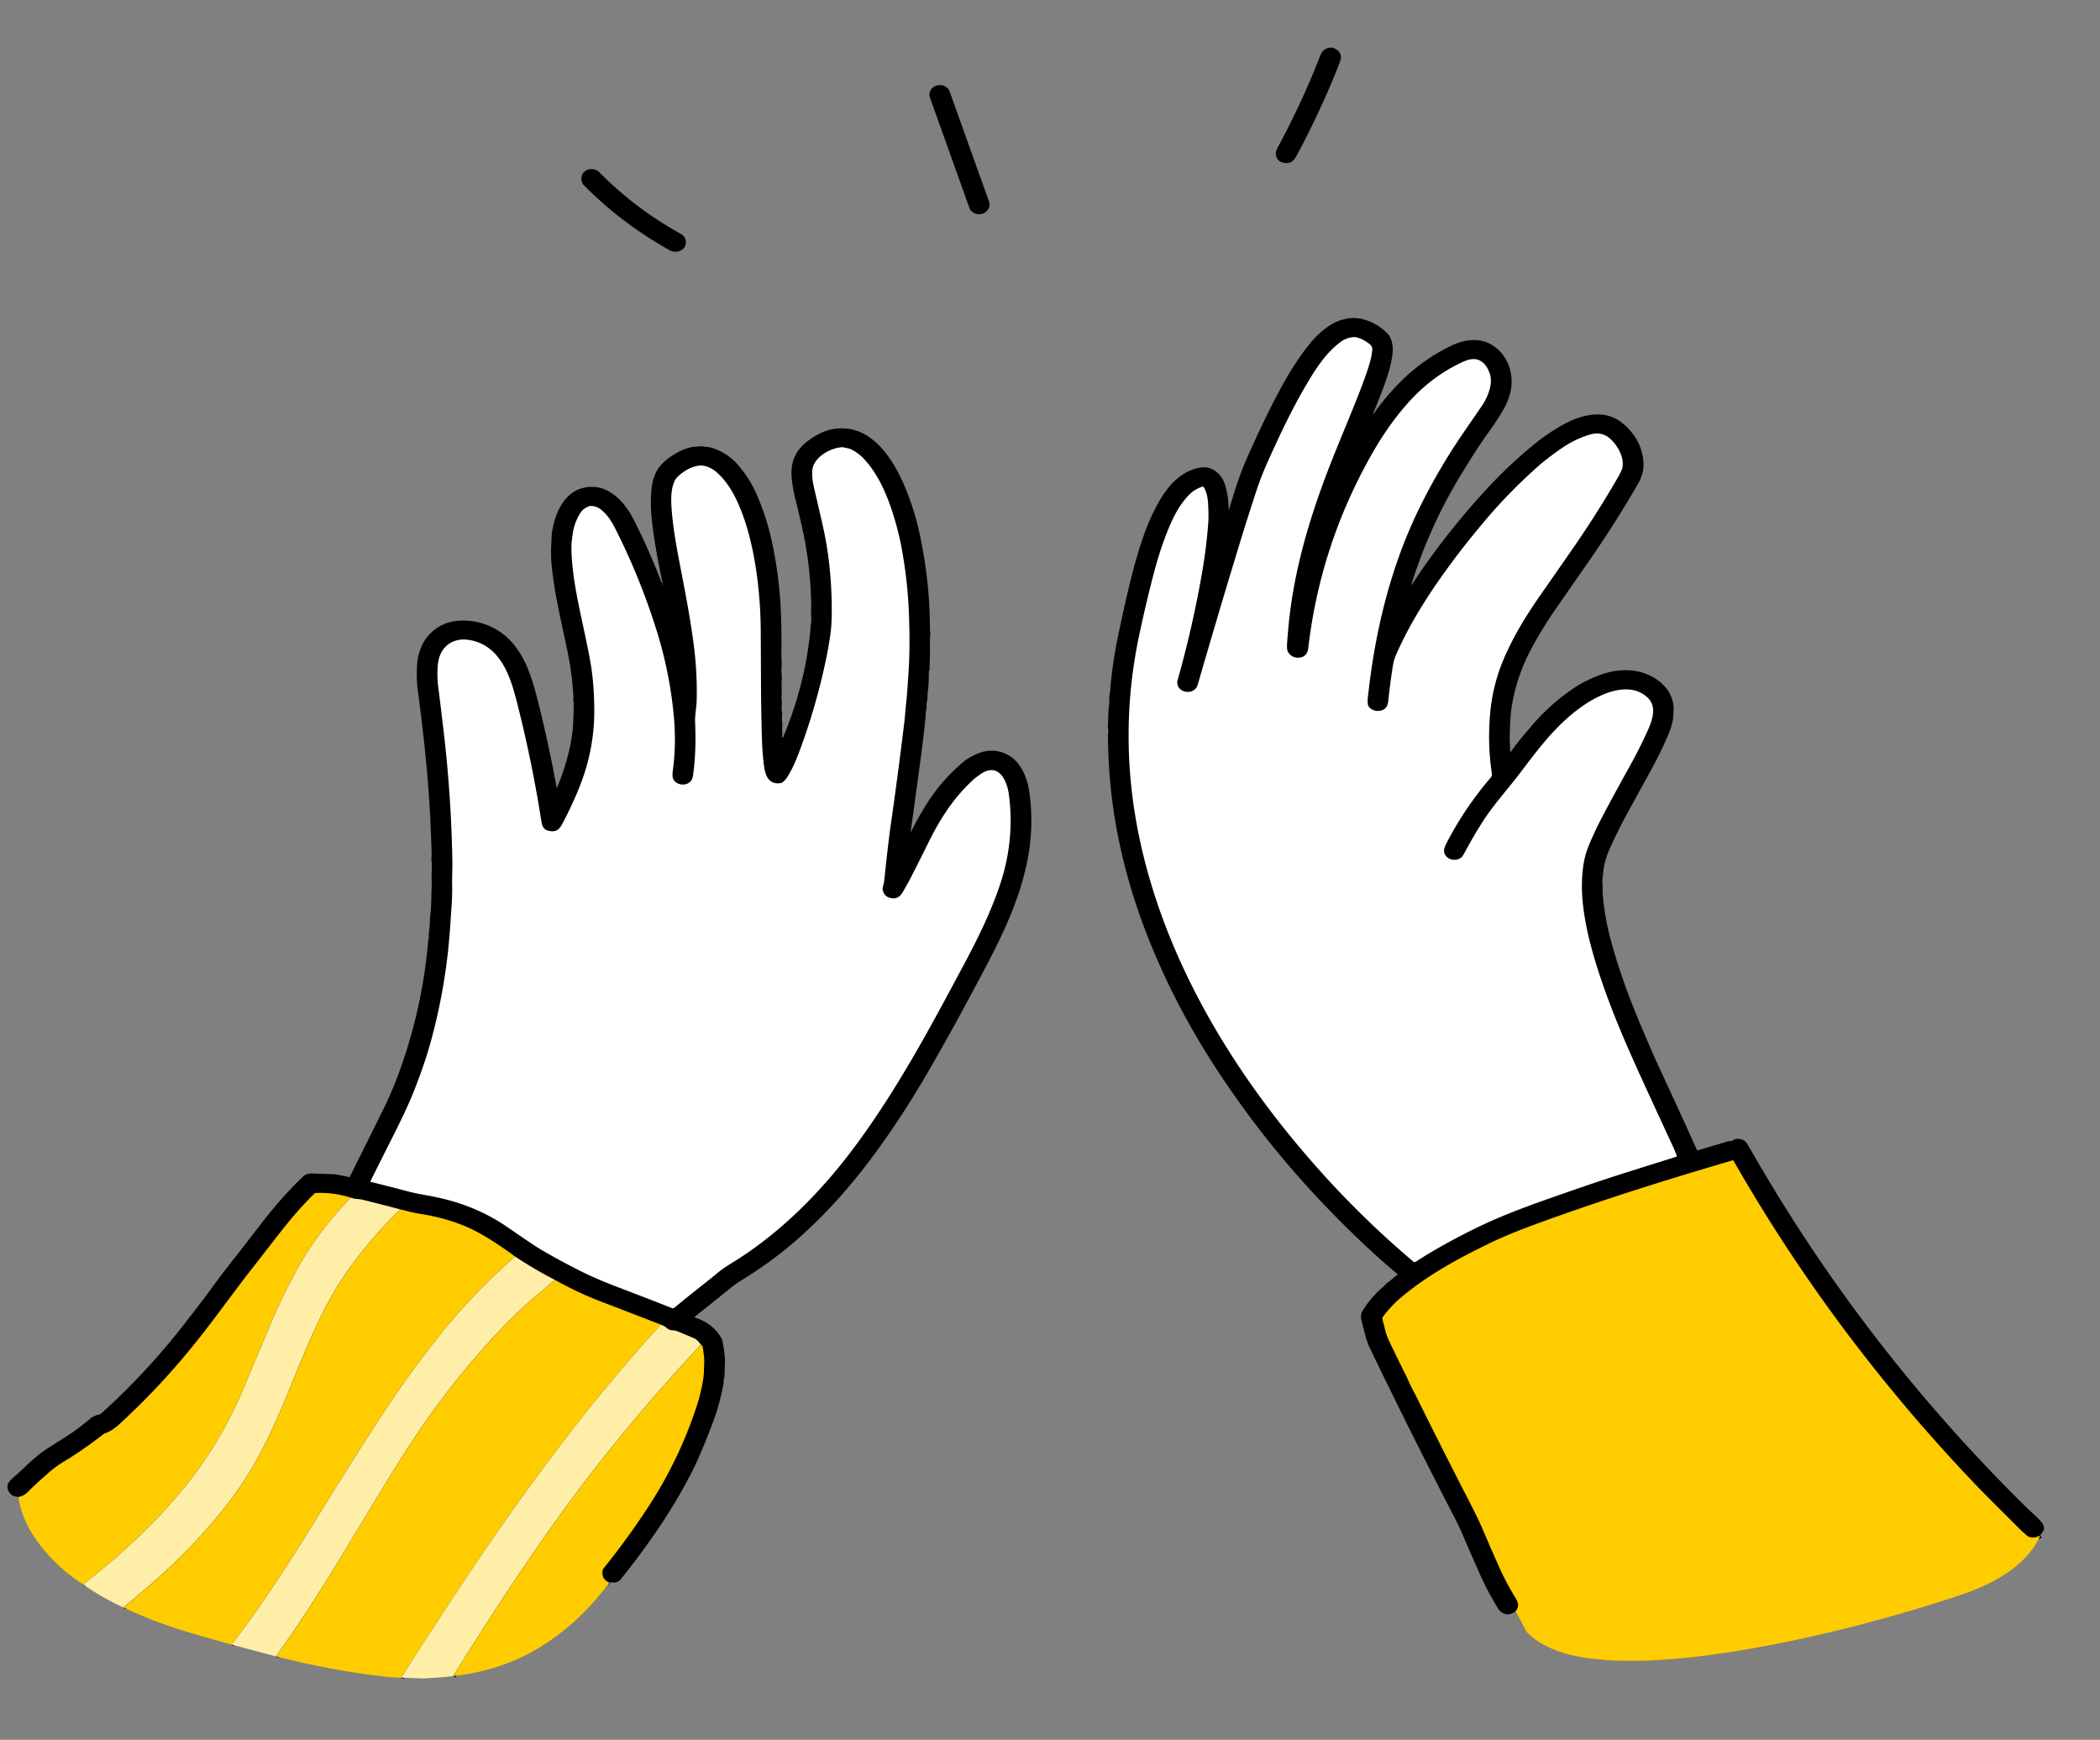 <svg xmlns="http://www.w3.org/2000/svg" width="332" height="275" fill="none"><rect width="100%" height="100%" fill="#808080" stroke="none"/><path stroke="#000" stroke-width=".794" d="M322.564 242.687c-.581.348-1.167.426-1.758.234-.326-.104-.512-.358-.757-.562a7.517 7.517 0 0 1-.526-.468c-2.351-2.359-5.438-5.374-7.872-7.94-14.629-15.425-27.154-32.245-37.576-50.462a.156.156 0 0 0-.182-.07c-10.169 2.975-20.146 6.102-30.115 9.713-3.42 1.24-6.141 2.349-8.164 3.328-5.085 2.463-10.001 5.128-14.159 8.666a17.518 17.518 0 0 0-2.8 2.996.52.52 0 0 0-.083.452c.057.207.211.81.462 1.809.131.523.349 1.103.656 1.741.933 1.941 1.813 3.74 2.639 5.395.401.804.685 1.568 1.12 2.343.151.268.423.801.818 1.6 2.354 4.762 4.983 9.966 7.887 15.61.759 1.476 1.593 3.114 2.221 4.587a346.426 346.426 0 0 0 2.65 6.072 41.971 41.971 0 0 0 2.536 4.79c.283.46.431.817.444 1.07.02.376-.109.736-.388 1.08m-143.28-4.543c-.644-.225-1.007-.657-1.089-1.294-.053-.413.021-.747.224-1a118.264 118.264 0 0 0 7.278-10.056 67.129 67.129 0 0 0 7.305-15.252c.546-1.641.926-3.213 1.141-4.717.052-.37.082-.722.088-1.053.019-.931.096-1.588.001-2.448-.06-.53-.124-.992-.194-1.386-.037-.199-.131-.319-.282-.359m.004.001c-.337-.533-.729-.892-1.175-1.079l-2.642-1.093a1.253 1.253 0 0 0-.436-.094c-.701-.028-.893-.157-1.396-.588a.635.635 0 0 0-.17-.105l-.517-.222m-.004 0a1813.354 1813.354 0 0 0-9.598-3.703c-2.25-.86-4.644-1.989-7.182-3.388m.006 0a67.718 67.718 0 0 1-6.258-3.674m-.002-.001c-2.097-1.542-3.992-2.782-5.686-3.721-2.202-1.219-4.763-2.132-7.684-2.738-1.196-.248-2.431-.379-3.606-.701-.41-.114-.8-.21-1.166-.29m-.002-.003a373.262 373.262 0 0 0-5.951-1.523 6.539 6.539 0 0 0-.95-.133 3.48 3.48 0 0 1-.939-.199m.001.002a15.468 15.468 0 0 0-5.584-.733.257.257 0 0 0-.164.073c-3.685 3.693-5.139 5.851-9.861 11.865-2.525 3.213-4.732 6.318-7.468 9.856-4.203 5.43-8.609 10.256-13.543 14.77-.74.679-1.493 1.156-2.256 1.432a.932.932 0 0 0-.261.145c-2.336 1.801-4.262 3.133-6.183 4.28a16.4 16.4 0 0 0-2.47 1.804c-1.456 1.283-2.53 2.275-3.22 2.974-.487.495-1.007.772-1.56.833m101.59-27.228a268.952 268.952 0 0 0-14.24 16.925 406.699 406.699 0 0 0-15.978 22.248 787.42 787.42 0 0 0-10.828 16.623"/><path stroke="#000" stroke-width=".794" d="M110.812 212.564c-9.273 9.897-17.588 20.123-24.947 30.678-4.51 6.469-9.246 13.697-14.206 21.684m-8.361-73.76a67.996 67.996 0 0 0-8.405 9.818 44.826 44.826 0 0 0-2.712 4.334c-2.62 4.835-4.16 8.771-6.825 15.272-1.683 4.11-3.642 8.442-6.048 12.345-1.606 2.606-3.639 5.33-6.1 8.17a86.117 86.117 0 0 1-7.132 7.323l-1.868 1.691c-.954.86-1.901 1.574-2.81 2.41-.45.412-1.286.972-1.86 1.57m68.16-51.806a13.05 13.05 0 0 1-.929.836c-2.835 2.314-5.391 4.669-7.67 7.067-5.834 6.141-10.981 12.912-15.372 19.835-3.877 6.117-8.421 13.92-12.865 21.008-2.3 3.665-4.71 7.258-7.232 10.781m37.809-63.203c-4.34 3.797-8.238 7.846-11.694 12.148-3.57 4.444-6.998 9.215-10.284 14.313a889.588 889.588 0 0 0-10.045 15.954 318.957 318.957 0 0 1-6.966 10.821 172.4 172.4 0 0 1-5.826 8.103m18.831-70.648c-3.596 3.679-6.546 7.673-8.849 11.983a101.964 101.964 0 0 0-4.06 8.529 3079.04 3079.04 0 0 0-4.027 9.592 63.938 63.938 0 0 1-9.536 15.9 83.18 83.18 0 0 1-8.924 9.314c-.62.551-1.544 1.433-2.436 2.17a504.247 504.247 0 0 1-4.473 3.656m251.954-67.738a34.81 34.81 0 0 0-.542-1.334c-3.152-6.801-5.252-11.372-6.298-13.713-2.755-6.159-5.311-12.536-6.923-18.85a46.646 46.646 0 0 1-.924-4.628c-.364-2.438-.419-4.731-.164-6.879.14-1.18.382-2.22.725-3.121.555-1.453 1.306-3.094 2.253-4.923.901-1.74 2.367-4.44 4.397-8.1a73.28 73.28 0 0 0 2.971-5.921c.467-1.057.718-1.961.753-2.713.044-.952-.272-1.731-.948-2.337-2.996-2.682-7.637-.401-10.271 1.455-4.147 2.92-6.839 6.624-10.107 10.91-1.124 1.474-3.316 4.049-4.53 5.727-1.207 1.669-2.535 3.856-3.985 6.561-.181.338-.344.566-.488.683-1.002.812-2.67.236-2.726-1.043-.012-.281.123-.694.405-1.238a53.461 53.461 0 0 1 6.972-10.33.775.775 0 0 0 .186-.633 39.95 39.95 0 0 1-.265-9.611 28.253 28.253 0 0 1 2.192-8.632c1.55-3.601 3.529-6.806 5.791-10.047a2031.96 2031.96 0 0 0 5.322-7.648 162.043 162.043 0 0 0 6.898-10.906c.426-.738.666-1.288.72-1.65.238-1.599-.795-3.437-2.03-4.507-.872-.754-1.922-.95-3.15-.588-1.633.482-3.238 1.284-4.816 2.408-1.361.968-2.425 1.788-3.191 2.461a83.08 83.08 0 0 0-8.92 9.155c-3.699 4.416-6.809 8.626-9.331 12.63-1.682 2.671-3.104 5.31-4.267 7.914-.288.647-.472 1.209-.552 1.685a102.986 102.986 0 0 0-.793 5.902c-.108 1.013-.666 1.519-1.674 1.518-.691-.001-1.451-.447-1.536-1.051-.102-.721.048-1.486.129-2.205 1.172-10.194 3.738-20.328 8.349-29.486a95.551 95.551 0 0 1 6.731-11.38l2.716-3.948c.787-1.144 1.277-2.295 1.472-3.453.167-1-.061-1.98-.683-2.942-.396-.614-1.103-1.099-1.837-1.142-.534-.032-1.151.112-1.85.433-3.254 1.488-6.139 3.64-8.654 6.459-2.598 2.913-4.561 5.908-6.484 9.444-5.01 9.213-8.114 18.983-9.311 29.309-.114.989-.623 1.505-1.527 1.549-.789.038-1.384-.344-1.714-.97-.12-.224-.153-.711-.099-1.46.042-.601.105-1.36.189-2.278.876-9.75 3.856-19.086 7.571-28.213 2.137-5.253 3.529-8.5 4.593-11.523a37.65 37.65 0 0 0 .729-2.225 10.37 10.37 0 0 0 .376-2.056c.022-.334-.126-.622-.444-.865-.776-.593-1.517-.951-2.222-1.075a.955.955 0 0 0-.21-.013 3.912 3.912 0 0 0-2.188.81c-1.973 1.488-3.449 3.56-4.69 5.59-2.567 4.204-4.557 8.382-6.681 13.093a48.592 48.592 0 0 0-1.95 4.998 478.524 478.524 0 0 0-2.392 7.52 1565.332 1565.332 0 0 0-6.814 22.918c-.572 1.976-3.73 1.228-3.169-.759a168.605 168.605 0 0 0 3.859-16.969 81.67 81.67 0 0 0 .963-7.775c.078-1.038.036-1.851-.005-2.852-.038-.946-.196-2.053-.714-2.872a.14.14 0 0 0-.073-.059.152.152 0 0 0-.096-.002 4.902 4.902 0 0 0-2.13 1.287c-1.651 1.687-2.656 3.79-3.523 6.013a55.311 55.311 0 0 0-1.878 5.717c-.82 3.04-1.636 6.457-2.449 10.248-2.287 10.665-2.293 21.411-.019 32.237 4.26 20.26 15.784 38.831 30.169 54.421a147.124 147.124 0 0 0 13.18 12.598.266.266 0 0 0 .306.018c2.988-1.926 6.316-3.775 9.983-5.547 2.613-1.264 5.872-2.59 9.776-3.98 4.975-1.772 9.252-3.231 12.833-4.376.875-.28 3.764-1.188 8.666-2.724a.1.1 0 0 0 .058-.047.088.088 0 0 0 .01-.036.074.074 0 0 0-.006-.036Zm-206.459 4.115c.924.211 2.868.707 5.834 1.486 1.74.459 3.543.687 5.218 1.076 3.898.908 7.374 2.413 10.428 4.514 2.954 2.033 4.75 3.236 5.386 3.608a107.852 107.852 0 0 0 6.791 3.653c1.569.773 3.603 1.627 6.102 2.564 1.193.447 3.801 1.459 7.822 3.035a.378.378 0 0 0 .381-.058 266.775 266.775 0 0 1 3.993-3.22 149.11 149.11 0 0 0 2.853-2.29 17.377 17.377 0 0 1 2.058-1.444c8.012-4.885 14.599-11.65 20.03-19.06 6.495-8.858 11.405-18.042 16.88-28.287 2.167-4.056 4.27-8.318 5.699-12.639 1.558-4.714 2.017-9.451 1.374-14.214-.272-2.02-1.546-5.176-4.445-3.203-.497.339-.842.596-1.037.77-3.201 2.887-5.335 6.233-7.182 9.961-1.763 3.558-2.844 5.692-3.241 6.402-.043.079-.326.579-.849 1.501-.365.644-.91 1.095-1.66 1.008-.927-.107-1.441-.604-1.544-1.493a.483.483 0 0 1 .013-.189c.142-.535.22-.876.236-1.022.416-3.999.758-6.931 1.025-8.798a730.595 730.595 0 0 0 2.198-16.642c.011-.088.05-.526.117-1.316.101-1.164.221-2.117.304-3.287.133-1.844.222-3.179.265-4.004.126-2.416.123-5.284-.012-8.601a72.241 72.241 0 0 0-.963-9.023 45.91 45.91 0 0 0-1.84-7.297c-.933-2.727-2.186-5.43-4.105-7.583-.73-.818-1.547-1.42-2.451-1.81a.104.104 0 0 0-.032-.01l-1.032-.224a.21.21 0 0 0-.054-.005c-1.953.073-4.673 1.637-4.791 3.749-.045.807.052 1.719.293 2.735.536 2.262 1.013 4.33 1.433 6.206.779 3.486 1.224 7.261 1.333 11.327.058 2.155.015 3.844-.131 5.067-.179 1.506-.494 3.285-.944 5.336a100.429 100.429 0 0 1-3.835 13.168c-.601 1.631-1.095 2.789-1.48 3.474-.501.891-.734 1.449-1.422 1.944a.442.442 0 0 1-.189.078c-2.003.34-2.496-1.302-2.685-2.722a40.101 40.101 0 0 1-.317-3.945 311.856 311.856 0 0 1-.162-9.456 6557.35 6557.35 0 0 0-.038-7.75c-.016-3.64-.294-7.128-.833-10.466-.561-3.47-1.35-6.46-2.367-8.97-.842-2.073-1.874-4.06-3.64-5.697-.789-.73-1.94-1.33-3.038-1.15-1.243.202-2.317.867-3.216 1.7-.848.784-1.021 2.328-1.051 3.305-.028.94.061 2.272.266 3.997.198 1.651.547 3.774 1.046 6.368.827 4.285 1.762 8.988 2.307 13.5.346 2.877.476 5.68.39 8.407-.031.932-.283 2.202-.243 3.157.119 2.869.074 5.524-.299 8.338-.071.535-.21.908-.415 1.121-.796.821-2.247.583-2.735-.352-.137-.26-.16-.724-.068-1.39.366-2.709.423-5.499.171-8.368a65.291 65.291 0 0 0-2.679-13.547 103.908 103.908 0 0 0-5.963-15.019c-.882-1.804-1.513-3.138-2.802-4.213-.525-.437-1.094-.652-1.707-.643a.784.784 0 0 0-.222.035c-.618.2-1.103.576-1.454 1.13a8.17 8.17 0 0 0-1.174 3.214c-.126.86-.191 1.437-.197 1.734-.024 1.44.09 3.086.342 4.939.594 4.374 1.914 9.364 2.675 13.759.371 2.14.567 4.578.587 7.315a31.796 31.796 0 0 1-1.947 11.265c-.7 1.91-1.642 4.019-2.827 6.327-.574 1.118-.93 1.899-2.309 1.656-1.013-.181-1.17-.831-1.315-1.757a201.03 201.03 0 0 0-3.976-19.163c-.955-3.67-2.516-8.16-6.897-9.176-.812-.189-1.544-.22-2.197-.095-2.054.394-3.098 2.063-3.26 3.899a15.81 15.81 0 0 0 .048 3.405c.248 1.959.532 4.302.854 7.028a206.891 206.891 0 0 1 1.393 20.76 44.89 44.89 0 0 1-.03 2.002 44.847 44.847 0 0 0-.002 1.997c.014.926-.023 1.99-.11 3.192-.036.485-.109 1.547-.219 3.187a90.375 90.375 0 0 1-3.154 18.376c-.618 2.208-1.465 4.674-2.54 7.398-.71 1.803-1.81 4.179-3.3 7.127a1457.83 1457.83 0 0 0-3.588 7.159.095.095 0 0 0 0 .085.107.107 0 0 0 .07.054Z"/><path fill="#000" d="M208.603 17.375a146.425 146.425 0 0 1-3.507 7.035c-.34.641-.662 1.037-.963 1.188-.486.242-1.031.238-1.634-.012a.909.909 0 0 1-.199-.111c-.365-.271-.566-.67-.603-1.195-.018-.253.134-.674.456-1.265a118.29 118.29 0 0 0 3.434-6.861 117.166 117.166 0 0 0 3.006-7.036c.241-.624.467-1.016.676-1.177.436-.333.884-.468 1.345-.404a.948.948 0 0 1 .221.06c.609.24.985.608 1.128 1.106.088.31-.001.799-.269 1.469a146.047 146.047 0 0 1-3.091 7.203Zm-60.507-3.852-.047.015c-.848.259-1.306 1.11-1.024 1.9l6.217 17.382c.282.79 1.198 1.22 2.046.962l.048-.015c.847-.259 1.305-1.11 1.023-1.9l-6.216-17.382c-.283-.79-1.199-1.22-2.047-.962ZM100.8 32.538c2.039 1.541 4.357 3.044 6.954 4.508.685.386.875 1.394.468 2.016-.284.435-.725.677-1.321.726-.36.03-.706-.048-1.039-.235a63.21 63.21 0 0 1-7.126-4.644 61.597 61.597 0 0 1-6.346-5.54 1.524 1.524 0 0 1-.46-.9c-.072-.553.092-1.004.49-1.355.568-.498 1.667-.533 2.214.013 2.072 2.067 4.127 3.87 6.166 5.41ZM322.567 242.69c-.581.347-1.167.425-1.758.234-.326-.105-.511-.358-.756-.562a7.882 7.882 0 0 1-.527-.468c-2.351-2.359-5.437-5.375-7.872-7.941-14.628-15.424-27.154-32.244-37.575-50.461a.154.154 0 0 0-.078-.066.164.164 0 0 0-.105-.005c-10.168 2.975-20.146 6.102-30.115 9.713-3.42 1.24-6.141 2.35-8.163 3.329-5.086 2.463-10.001 5.127-14.16 8.665a17.632 17.632 0 0 0-2.8 2.996.528.528 0 0 0-.083.452c.057.208.211.811.462 1.81.131.523.35 1.103.656 1.741a412.403 412.403 0 0 0 2.639 5.395c.402.804.685 1.568 1.12 2.343.151.268.424.801.818 1.599 2.354 4.763 4.983 9.966 7.887 15.611.759 1.476 1.593 3.113 2.221 4.586.936 2.197 1.82 4.221 2.651 6.073a41.95 41.95 0 0 0 2.535 4.789c.283.46.431.817.444 1.071.021.376-.109.735-.388 1.079-.918.703-1.775.658-2.571-.134a.821.821 0 0 1-.098-.124 45.3 45.3 0 0 1-2.718-5.002c-.501-1.086-1.533-3.443-3.094-7.069a40.743 40.743 0 0 0-1.265-2.633 1023.905 1023.905 0 0 1-13.245-26.5c-.32-.663-.56-1.306-.722-1.928a488.842 488.842 0 0 1-.697-2.713c-.063-.246-.05-.593.039-1.041a.5.5 0 0 1 .063-.167 16.076 16.076 0 0 1 3.371-3.97c.106-.091.21-.203.312-.338a.87.87 0 0 1 .176-.172c.56-.405 1.041-.795 1.442-1.168.085-.078.159-.12.222-.126.081-.009.121-.042.121-.098a.2.2 0 0 0-.069-.144c-3.262-2.721-6.799-6.039-10.612-9.955a148.885 148.885 0 0 1-17.793-22.169c-4.598-7.001-8.349-14.246-11.252-21.737-3.428-8.848-5.535-18.133-5.962-27.46a72.44 72.44 0 0 1-.058-1.417 39.478 39.478 0 0 0-.041-1.421 14.498 14.498 0 0 1 .048-1.709 1.036 1.036 0 0 0-.048-.347.51.51 0 0 1-.019-.155c.047-1.361.072-2.13.075-2.308.003-.269.039-.662.108-1.181.083-.615-.025-1.434.158-2.097.095-.348.008-.844.095-1.238.016-.074.06-.443.133-1.108.222-2.019.531-3.998.926-5.935.788-3.864 1.557-7.274 2.307-10.232a85.648 85.648 0 0 1 1.316-4.61c.832-2.638 1.881-5.239 3.352-7.622 1.421-2.304 3.518-4.424 6.393-4.766 1.722-.205 3.132 1.156 3.609 2.597a12.42 12.42 0 0 1 .612 4.021c-.001.01.001.02.008.028a.04.04 0 0 0 .026.016.048.048 0 0 0 .031-.007.042.042 0 0 0 .016-.025 103.29 103.29 0 0 1 1.489-4.711c.426-1.247 1.048-2.777 1.866-4.591 1.611-3.572 3.097-6.633 4.458-9.184 1.386-2.597 2.874-5.09 4.699-7.388 1.117-1.408 2.276-2.488 3.476-3.242a7.54 7.54 0 0 1 2.653-1.032c.928-.174 1.882-.108 2.859.198a8.344 8.344 0 0 1 3.529 2.144c.751.768.923 2.138.815 3.121-.126 1.164-.414 2.414-.862 3.752a76.078 76.078 0 0 1-2.207 5.752.044.044 0 0 0-.004.037.047.047 0 0 0 .026.029.059.059 0 0 0 .041.003.052.052 0 0 0 .031-.024 37.745 37.745 0 0 1 4.671-5.463 28.522 28.522 0 0 1 7.77-5.346c1.329-.622 2.831-.978 4.325-.745 2.215.346 3.926 2.106 4.599 4.027a7.351 7.351 0 0 1 .376 3.33c-.149 1.25-.618 2.535-1.409 3.858-.661 1.11-1.508 2.376-2.541 3.797-.917 1.26-2.248 3.326-3.995 6.196a77.461 77.461 0 0 0-7.838 17.334.032.032 0 0 0 .002.027.036.036 0 0 0 .021.02.041.041 0 0 0 .051-.016 114.377 114.377 0 0 1 7.185-9.766 111.33 111.33 0 0 1 5.596-6.35 72.828 72.828 0 0 1 6.238-5.797c1.676-1.382 3.358-2.53 5.049-3.443 2.723-1.472 6.361-2.442 9.136-.215 2.074 1.664 3.208 3.73 3.403 6.198.09 1.152-.208 2.323-.897 3.514a173.075 173.075 0 0 1-7.722 12.156L246 96.177a67.375 67.375 0 0 0-3.736 6.041c-1.614 2.941-2.692 6.024-3.233 9.247a24.308 24.308 0 0 0-.281 2.905c-.072 1.659-.092 2.633-.061 2.923.058.538.015 1.054.084 1.508a.047.047 0 0 0 .014.029.054.054 0 0 0 .03.015.066.066 0 0 0 .034-.003.057.057 0 0 0 .025-.021c.458-.728 1.602-2.155 3.434-4.28a31.863 31.863 0 0 1 6.931-6.048c1.045-.672 2.307-1.282 3.784-1.831 3.664-1.361 7.881-.891 10.384 2.097.731.876 1.271 2.308 1.174 3.518-.044.556-.004 1.107-.142 1.7a14.789 14.789 0 0 1-.88 2.596 68.14 68.14 0 0 1-2.628 5.299 5509.797 5509.797 0 0 1-3.69 6.729 82.16 82.16 0 0 0-2.461 4.903c-.709 1.53-1.229 2.949-1.331 4.561-.003.051-.035.301-.096.749-.08.599.025 1.115.012 1.656-.009.369-.004.667.017.895.21 2.472.66 4.972 1.349 7.501 1.014 3.725 2.363 7.629 4.05 11.713a231.991 231.991 0 0 0 4.133 9.478 918.676 918.676 0 0 1 5.366 11.717c.011.022.029.04.053.05a.1.1 0 0 0 .074.004l4.928-1.465a.183.183 0 0 1 .046-.007l.384-.006a.226.226 0 0 0 .144-.058.98.98 0 0 1 .587-.27c.815-.079 1.414.218 1.798.891.132.229.685 1.18 1.66 2.852 11.598 19.895 25.689 38.017 42.275 54.365.909.895 1.821 1.627 2.556 2.502.269.32.385.694.35 1.123a.339.339 0 0 1-.056.157l-.514.778Zm-57.459-59.977a35.939 35.939 0 0 0-.543-1.334c-3.152-6.801-5.251-11.372-6.297-13.713-2.756-6.159-5.311-12.536-6.923-18.85a46.646 46.646 0 0 1-.924-4.628c-.365-2.438-.419-4.731-.165-6.879.141-1.18.382-2.22.725-3.121.556-1.453 1.307-3.094 2.253-4.923.902-1.74 2.367-4.44 4.397-8.1a73.308 73.308 0 0 0 2.972-5.921c.466-1.057.717-1.961.753-2.713.043-.952-.273-1.731-.949-2.336-2.996-2.683-7.636-.402-10.271 1.454-4.147 2.92-6.838 6.624-10.107 10.91-1.123 1.474-3.316 4.049-4.529 5.727-1.207 1.669-2.536 3.856-3.985 6.561-.182.339-.344.566-.488.683-1.003.812-2.671.236-2.726-1.043-.012-.281.123-.694.405-1.238a53.416 53.416 0 0 1 6.972-10.33.811.811 0 0 0 .162-.298.775.775 0 0 0 .023-.335 40.001 40.001 0 0 1-.265-9.611 28.31 28.31 0 0 1 2.192-8.632c1.55-3.601 3.53-6.806 5.791-10.047 2.636-3.776 4.41-6.326 5.323-7.648a162.406 162.406 0 0 0 6.897-10.906c.426-.737.666-1.287.72-1.65.239-1.599-.794-3.437-2.029-4.507-.872-.754-1.923-.95-3.151-.588-1.632.482-3.238 1.284-4.816 2.408-1.36.968-2.424 1.788-3.191 2.461a82.99 82.99 0 0 0-8.919 9.155c-3.699 4.416-6.809 8.626-9.331 12.63-1.682 2.672-3.105 5.31-4.267 7.915-.289.646-.473 1.208-.552 1.684-.295 1.764-.56 3.732-.793 5.902-.109 1.013-.667 1.519-1.674 1.518-.691-.001-1.452-.446-1.537-1.051-.101-.721.049-1.486.129-2.205 1.173-10.194 3.739-20.328 8.349-29.486a95.423 95.423 0 0 1 6.732-11.38l2.715-3.948c.787-1.144 1.278-2.295 1.472-3.453.167-1-.06-1.98-.683-2.942-.396-.614-1.103-1.099-1.837-1.142-.534-.032-1.15.112-1.849.433-3.255 1.488-6.139 3.641-8.654 6.459-2.599 2.913-4.561 5.908-6.485 9.444-5.01 9.213-8.113 18.983-9.311 29.309-.114.989-.623 1.505-1.527 1.549-.788.038-1.383-.344-1.714-.97-.119-.224-.152-.711-.099-1.46.043-.601.106-1.36.189-2.278.876-9.75 3.857-19.086 7.571-28.213 2.138-5.253 3.53-8.5 4.594-11.523.347-.987.59-1.728.728-2.225a10.23 10.23 0 0 0 .376-2.056c.022-.334-.126-.622-.443-.865-.776-.593-1.517-.951-2.223-1.075a.946.946 0 0 0-.209-.013 3.909 3.909 0 0 0-2.188.81c-1.974 1.489-3.449 3.56-4.691 5.591-2.566 4.203-4.557 8.38-6.681 13.092a48.578 48.578 0 0 0-1.949 4.998 467.354 467.354 0 0 0-2.392 7.52 1565.14 1565.14 0 0 0-6.815 22.918c-.571 1.976-3.729 1.228-3.169-.759a168.603 168.603 0 0 0 3.86-16.968 81.67 81.67 0 0 0 .962-7.776c.079-1.038.036-1.851-.004-2.852-.038-.946-.196-2.053-.714-2.872a.15.15 0 0 0-.169-.062 4.903 4.903 0 0 0-2.13 1.288c-1.651 1.687-2.656 3.79-3.523 6.013a55.31 55.31 0 0 0-1.879 5.717c-.819 3.04-1.636 6.457-2.448 10.248-2.287 10.665-2.294 21.411-.019 32.237 4.259 20.26 15.783 38.831 30.168 54.421a147.137 147.137 0 0 0 13.181 12.598.25.25 0 0 0 .149.058.256.256 0 0 0 .156-.04c2.989-1.926 6.316-3.775 9.983-5.547 2.614-1.263 5.872-2.59 9.776-3.98 4.975-1.772 9.253-3.231 12.834-4.376.875-.28 3.763-1.188 8.666-2.724a.096.096 0 0 0 .058-.047.088.088 0 0 0 .01-.036.113.113 0 0 0-.006-.036Z"/><path fill="#fff" d="M265.04 182.83a2581.514 2581.514 0 0 0-8.666 2.724c-3.58 1.145-7.858 2.604-12.833 4.376-3.904 1.39-7.163 2.717-9.776 3.98-3.667 1.772-6.995 3.621-9.983 5.547a.26.26 0 0 1-.156.04.254.254 0 0 1-.15-.058 147.259 147.259 0 0 1-13.18-12.598c-14.385-15.59-25.909-34.161-30.168-54.421-2.275-10.826-2.269-21.572.018-32.237.813-3.791 1.629-7.207 2.449-10.248a55.311 55.311 0 0 1 1.878-5.717c.867-2.224 1.872-4.326 3.523-6.013a4.903 4.903 0 0 1 2.13-1.287.152.152 0 0 1 .096.002.139.139 0 0 1 .073.06c.519.818.676 1.925.714 2.87.041 1.002.083 1.815.005 2.853a81.35 81.35 0 0 1-.963 7.775 168.599 168.599 0 0 1-3.859 16.969c-.561 1.987 2.597 2.735 3.169.759a1565.324 1565.324 0 0 1 6.814-22.919 477.844 477.844 0 0 1 2.392-7.52 48.592 48.592 0 0 1 1.95-4.997c2.124-4.711 4.114-8.89 6.681-13.092 1.241-2.031 2.717-4.103 4.69-5.59a3.912 3.912 0 0 1 2.188-.81.95.95 0 0 1 .21.012c.705.124 1.446.482 2.222 1.075.318.243.466.531.444.865-.043.624-.168 1.31-.376 2.056a37.65 37.65 0 0 1-.729 2.225c-1.064 3.022-2.456 6.27-4.593 11.523-3.715 9.127-6.695 18.462-7.571 28.213a110.1 110.1 0 0 0-.189 2.278c-.054.749-.02 1.236.099 1.46.33.626.925 1.008 1.714.97.904-.044 1.413-.56 1.527-1.549 1.197-10.326 4.301-20.096 9.311-29.31 1.923-3.535 3.886-6.53 6.484-9.443 2.515-2.818 5.4-4.971 8.654-6.459.699-.32 1.316-.465 1.85-.433.734.043 1.441.528 1.837 1.142.622.962.85 1.943.683 2.942-.195 1.158-.685 2.309-1.472 3.453l-2.716 3.949a95.551 95.551 0 0 0-6.731 11.379c-4.611 9.158-7.177 19.292-8.349 29.486-.081.719-.231 1.484-.129 2.205.085.604.845 1.05 1.536 1.051 1.008.001 1.566-.505 1.674-1.518.234-2.17.498-4.138.793-5.902.08-.476.264-1.038.552-1.685 1.163-2.604 2.585-5.243 4.267-7.914 2.522-4.004 5.632-8.214 9.331-12.63a83.087 83.087 0 0 1 8.92-9.155c.766-.673 1.83-1.493 3.191-2.46 1.578-1.125 3.183-1.927 4.816-2.409 1.228-.362 2.278-.166 3.15.589 1.235 1.07 2.268 2.907 2.03 4.506-.054.362-.294.912-.72 1.65a162.043 162.043 0 0 1-6.898 10.906 2031.96 2031.96 0 0 1-5.322 7.648c-2.262 3.24-4.241 6.446-5.791 10.047a28.253 28.253 0 0 0-2.192 8.632 40.001 40.001 0 0 0 .265 9.611.775.775 0 0 1-.186.633 53.461 53.461 0 0 0-6.972 10.33c-.282.544-.417.957-.405 1.238.056 1.279 1.724 1.855 2.726 1.043.144-.117.307-.345.488-.683 1.45-2.705 2.778-4.892 3.985-6.561 1.214-1.678 3.406-4.253 4.53-5.727 3.268-4.286 5.96-7.99 10.107-10.91 2.634-1.856 7.275-4.137 10.271-1.455.676.606.992 1.385.948 2.337-.035.752-.286 1.656-.753 2.713a73.28 73.28 0 0 1-2.971 5.921c-2.03 3.66-3.496 6.36-4.397 8.1-.947 1.829-1.698 3.47-2.253 4.923-.343.901-.585 1.941-.725 3.121-.255 2.148-.2 4.441.164 6.879.241 1.614.549 3.156.924 4.628 1.612 6.314 4.168 12.691 6.923 18.85 1.046 2.341 3.146 6.912 6.298 13.713.082.178.263.623.542 1.334a.074.074 0 0 1 .006.036.088.088 0 0 1-.034.065.086.086 0 0 1-.034.018Z"/><path fill="#000" d="M96.34 250.126c-.644-.225-1.007-.657-1.089-1.294-.054-.414.021-.747.224-1.001a117.863 117.863 0 0 0 7.277-10.055 67.09 67.09 0 0 0 7.306-15.252c.546-1.641.926-3.213 1.14-4.717.053-.371.083-.722.089-1.054.019-.931.096-1.587.001-2.447a23.4 23.4 0 0 0-.194-1.386c-.037-.2-.131-.319-.282-.359-.337-.533-.729-.892-1.175-1.079l-2.642-1.093a1.253 1.253 0 0 0-.436-.094c-.701-.028-.893-.157-1.396-.588a.635.635 0 0 0-.17-.105l-.517-.222a1851.319 1851.319 0 0 0-9.599-3.703c-2.25-.86-4.644-1.989-7.182-3.388a67.706 67.706 0 0 1-6.257-3.674c-2.097-1.542-3.992-2.783-5.686-3.721-2.202-1.22-4.763-2.132-7.684-2.738-1.196-.248-2.431-.379-3.606-.701-.41-.114-.8-.211-1.166-.29a372.987 372.987 0 0 0-5.951-1.523 6.4 6.4 0 0 0-.95-.133 3.48 3.48 0 0 1-.939-.2 15.468 15.468 0 0 0-5.584-.732.248.248 0 0 0-.164.073c-3.685 3.692-5.139 5.85-9.861 11.864-2.525 3.214-4.732 6.318-7.467 9.856-4.204 5.43-8.61 10.257-13.544 14.771-.74.679-1.493 1.156-2.256 1.431a.987.987 0 0 0-.26.145c-2.337 1.801-4.263 3.133-6.184 4.281a16.403 16.403 0 0 0-2.47 1.804c-1.456 1.283-2.53 2.274-3.22 2.974-.487.494-1.007.772-1.56.832-.539-.065-.897-.179-1.073-.34-.54-.495-.736-1.031-.587-1.606.084-.323.45-.761 1.097-1.312.517-.442.998-.879 1.441-1.31 1.217-1.186 2.33-2.128 3.339-2.825.359-.248 1.395-.91 3.11-1.987a35.512 35.512 0 0 0 4.131-3.052c.307-.262.77-.467 1.387-.616a.578.578 0 0 0 .253-.133 414.928 414.928 0 0 0 1.899-1.739 110.375 110.375 0 0 0 11.323-12.493c2.102-2.714 3.436-4.463 4.002-5.245a130.776 130.776 0 0 1 3.994-5.253c.128-.159 1.597-2.055 4.407-5.688a64.65 64.65 0 0 1 6.346-7.092c.335-.321.911-.455 1.442-.436 1.31.044 2.42.083 3.332.118.363.014 1.175.166 2.438.456a.121.121 0 0 0 .133-.06c2.58-5.164 4.352-8.723 5.315-10.676 1.683-3.417 3.144-7.328 4.383-11.734a79.745 79.745 0 0 0 2.66-14.47c.035-.384.07-.639.107-.763a.607.607 0 0 0 .024-.185 5.96 5.96 0 0 1 .058-1.062c.144-.848.078-1.56.177-2.348.18-1.459.154-2.886.216-4.502.02-.479.017-1.007-.008-1.582-.035-.798.115-1.698-.007-2.564-.058-.407.031-.826.012-1.314l-.097-2.754c-.176-5.062-.602-10.529-1.277-16.4a414.19 414.19 0 0 0-.848-6.866c-.13-.995-.157-2.213-.078-3.654.09-1.629.691-3.482 1.86-4.752 1.297-1.412 2.927-2.167 4.892-2.266 2.363-.118 4.529.504 6.497 1.866 1.718 1.189 3.021 3.026 3.866 4.838 1.098 2.353 1.686 4.767 2.31 7.311a214.137 214.137 0 0 1 2.645 12.385c0 .006.003.011.007.015.005.004.01.007.017.007.006.001.012 0 .017-.003a.032.032 0 0 0 .013-.013 41.21 41.21 0 0 0 1.213-3.31c.66-2.104 1.082-4.061 1.268-5.873.077-.757.133-2.141.168-4.152a.408.408 0 0 0-.019-.135c-.098-.322-.016-.647-.042-1.058a51.423 51.423 0 0 0-.547-4.955c-.16-.985-.456-2.467-.886-4.445-.658-3.02-1.13-5.328-1.414-6.922a57.905 57.905 0 0 1-.608-4.521c-.146-1.5-.041-3.063.026-4.546.013-.303.099-.814.258-1.535.529-2.416 1.936-5.282 4.731-5.942 1.731-.409 3.343-.051 4.835 1.074 1.566 1.181 2.557 2.733 3.496 4.638a112.864 112.864 0 0 1 4.081 9.311.049.049 0 0 0 .059.027l.047-.012a.019.019 0 0 0 .011-.01.017.017 0 0 0 .003-.013c-.759-3.681-1.406-6.993-1.742-10.482a23.809 23.809 0 0 1-.027-4.077c.111-1.466.561-3.056 1.624-4.183.544-.575 1.286-1.146 2.226-1.714.903-.545 2.172-1.051 3.262-1.077.49-.012.796-.13 1.2-.01.046.012.29.042.732.091.224.026.462.082.714.167a8.91 8.91 0 0 1 3.895 2.588 18.131 18.131 0 0 1 3.071 4.882 39.286 39.286 0 0 1 2.341 7.33 65.12 65.12 0 0 1 1.301 9.076c.167 2.384.234 5.188.201 8.413-.007.511.005 1 .035 1.467.04.631-.086 1.301-.006 1.943.085.693-.04 1.478.009 2.32.02.361.01.769-.029 1.226-.009.119-.004.238.016.354.113.627-.07 1.409.056 2.059.093.474-.086 1.177.041 1.744.07.307-.032.733.004 1.149.033.369.026.752-.021 1.149v.006l.003.006.005.004.007.002.088.021a.057.057 0 0 0 .013.001c.004-.001.009-.002.012-.005l.01-.008a57.605 57.605 0 0 0 4.288-16.472c.038-.27.06-.6.066-.99 0-.053.006-.105.017-.156.13-.628.149-1.252.059-1.872a.521.521 0 0 1-.005-.13c.037-.46.047-1.05.031-1.771a59.761 59.761 0 0 0-1.016-9.83c-.264-1.404-.851-3.955-1.42-6.226-.405-1.61-.628-2.99-.67-4.142-.08-2.152.762-3.898 2.528-5.238 1.924-1.463 3.91-2.27 6.339-1.984 4.237.497 7.03 4.76 8.557 8.06 1.234 2.668 2.182 5.534 2.843 8.597a71.657 71.657 0 0 1 1.621 15.16.41.41 0 0 0 .01.098c.042.2.057.377.044.53a16.113 16.113 0 0 0-.056 1.761c.04 1.392-.044 2.904-.069 3.833-.004.115-.091.253-.095.373-.025.712.003 1.983-.156 2.961-.098.597.003 1.185-.149 1.749-.113.413.005 1.05-.15 1.535-.069.215-.039.626-.076 1.003a205.437 205.437 0 0 1-.807 6.751c-.611 4.543-1.124 8.304-1.542 11.282 0 .007.002.013.006.018.004.005.01.009.016.011a.027.027 0 0 0 .02-.001.028.028 0 0 0 .016-.012 48.501 48.501 0 0 1 2.53-4.492 28.383 28.383 0 0 1 5.861-6.648c.397-.326.949-.661 1.658-1.004.65-.315 1.271-.518 1.862-.607a5.415 5.415 0 0 1 2.606.243c2.574.884 3.75 3.585 4.129 5.908.262 1.61.386 3.321.371 5.133a31.827 31.827 0 0 1-.458 5.12c-1.43 8.309-5.605 15.578-9.658 23.158a386.317 386.317 0 0 1-6.203 11.127c-2.976 5.146-6.134 9.926-9.473 14.34a90.53 90.53 0 0 1-5.269 6.317 78.636 78.636 0 0 1-4.937 4.931c-2.912 2.678-6.165 5.12-9.76 7.327-.678.417-1.337.886-1.976 1.407a484.853 484.853 0 0 1-5.421 4.349.12.12 0 0 0-.038.051.112.112 0 0 0 .024.118.133.133 0 0 0 .055.035c1.89.596 3.285 1.716 4.185 3.361a.773.773 0 0 1 .084.234c.293 1.536.428 2.66.404 3.372a508.536 508.536 0 0 1-.08 2.426.392.392 0 0 1-.041.162c-.122.246-.057.544-.108.842a34.161 34.161 0 0 1-1.79 6.451c-.901 2.36-1.912 4.953-3.138 7.389-3.076 6.106-7.056 11.789-11.428 17.249-.114.144-.354.264-.719.36a.421.421 0 0 1-.127.016l-.837-.019Zm-37.694-63.3c.923.212 2.868.707 5.833 1.487 1.74.458 3.544.686 5.218 1.076 3.898.908 7.375 2.412 10.429 4.513 2.954 2.033 4.75 3.236 5.386 3.608a108.411 108.411 0 0 0 6.791 3.654c1.568.772 3.602 1.627 6.102 2.563 1.193.448 3.8 1.46 7.821 3.036a.39.39 0 0 0 .382-.058 260.593 260.593 0 0 1 3.993-3.22 152.265 152.265 0 0 0 2.852-2.29 17.197 17.197 0 0 1 2.059-1.444c8.011-4.885 14.599-11.651 20.03-19.061 6.495-8.857 11.405-18.041 16.88-28.287 2.167-4.055 4.27-8.317 5.699-12.639 1.558-4.713 2.016-9.451 1.374-14.214-.272-2.019-1.546-5.175-4.445-3.202-.497.338-.843.595-1.038.77-3.2 2.887-5.334 6.232-7.182 9.96-1.763 3.559-2.843 5.693-3.24 6.403l-.849 1.5c-.365.645-.911 1.095-1.66 1.008-.927-.106-1.442-.604-1.544-1.492a.508.508 0 0 1 .012-.19c.142-.535.221-.875.236-1.022.417-3.998.759-6.931 1.026-8.798a731.313 731.313 0 0 0 2.198-16.641c.011-.088.05-.527.117-1.316.1-1.165.22-2.117.303-3.288.134-1.844.222-3.178.265-4.003.127-2.417.123-5.284-.011-8.602a72.43 72.43 0 0 0-.963-9.023 45.913 45.913 0 0 0-1.84-7.296c-.933-2.727-2.186-5.43-4.105-7.584-.73-.817-1.547-1.42-2.451-1.809a.102.102 0 0 0-.033-.01l-1.031-.224a.207.207 0 0 0-.054-.005c-1.953.073-4.674 1.637-4.792 3.748-.045.807.053 1.72.294 2.736a535.4 535.4 0 0 1 1.433 6.205c.779 3.486 1.223 7.262 1.333 11.328.058 2.155.014 3.844-.131 5.067-.18 1.505-.494 3.284-.945 5.336a100.426 100.426 0 0 1-3.834 13.168c-.601 1.63-1.095 2.788-1.481 3.474-.501.89-.734 1.448-1.421 1.944a.445.445 0 0 1-.189.077c-2.003.341-2.496-1.301-2.685-2.721a40.098 40.098 0 0 1-.317-3.946 311.724 311.724 0 0 1-.162-9.455c-.004-1.031-.017-3.614-.038-7.75-.017-3.64-.294-7.128-.834-10.466-.56-3.471-1.349-6.461-2.366-8.97-.842-2.074-1.874-4.06-3.64-5.697-.789-.73-1.94-1.33-3.038-1.15-1.243.201-2.317.866-3.217 1.7-.847.784-1.02 2.327-1.051 3.305-.027.94.061 2.272.267 3.997.198 1.651.546 3.774 1.046 6.367.827 4.286 1.762 8.989 2.307 13.501a55.66 55.66 0 0 1 .39 8.406c-.031.933-.283 2.203-.244 3.158.12 2.868.075 5.523-.298 8.337-.072.535-.21.909-.415 1.122-.797.821-2.248.582-2.735-.352-.137-.26-.16-.724-.069-1.391.367-2.709.424-5.498.171-8.367a65.297 65.297 0 0 0-2.678-13.548 103.98 103.98 0 0 0-5.963-15.018c-.883-1.805-1.514-3.138-2.803-4.213-.525-.438-1.093-.652-1.706-.644a.784.784 0 0 0-.222.036 2.634 2.634 0 0 0-1.455 1.13 8.17 8.17 0 0 0-1.173 3.214c-.126.859-.192 1.437-.197 1.734-.025 1.44.09 3.086.341 4.939.595 4.373 1.914 9.364 2.675 13.758.372 2.14.568 4.579.588 7.316a31.796 31.796 0 0 1-1.947 11.265c-.7 1.91-1.642 4.019-2.828 6.327-.574 1.117-.93 1.899-2.308 1.655-1.014-.18-1.17-.831-1.315-1.757a201.008 201.008 0 0 0-3.976-19.162c-.956-3.67-2.516-8.16-6.897-9.177-.812-.188-1.545-.22-2.197-.094-2.054.394-3.098 2.063-3.26 3.899a15.797 15.797 0 0 0 .048 3.405c.247 1.959.532 4.301.854 7.027a206.96 206.96 0 0 1 1.392 20.76c.008.484-.002 1.152-.03 2.002a45.05 45.05 0 0 0-.001 1.998c.013.926-.023 1.99-.11 3.192-.036.485-.11 1.547-.22 3.186a90.351 90.351 0 0 1-3.153 18.376c-.619 2.209-1.465 4.675-2.54 7.398-.71 1.804-1.81 4.18-3.3 7.128-1.164 2.305-2.36 4.691-3.588 7.159a.09.09 0 0 0-.01.042.096.096 0 0 0 .038.077.105.105 0 0 0 .042.019Zm46.085-94.46c-.012.052-.007.094.017.126a.03.03 0 0 0 .013.01.038.038 0 0 0 .018.003.03.03 0 0 0 .016-.006.03.03 0 0 0 .011-.014c.01-.03.01-.07.002-.116a.036.036 0 0 0-.011-.026.039.039 0 0 0-.027-.011c-.01 0-.02.003-.027.01a.031.031 0 0 0-.012.024Z"/><path fill="#fff" d="M58.645 186.825a.107.107 0 0 1-.07-.054.092.092 0 0 1 0-.085c1.229-2.467 2.425-4.853 3.588-7.158 1.49-2.949 2.59-5.325 3.3-7.128 1.075-2.724 1.922-5.19 2.54-7.398a90.382 90.382 0 0 0 3.154-18.376c.11-1.64.183-2.702.22-3.187.086-1.202.123-2.266.109-3.192a44.847 44.847 0 0 1 .002-1.997 44.89 44.89 0 0 0 .03-2.002 206.891 206.891 0 0 0-1.393-20.76 898.924 898.924 0 0 0-.854-7.027 15.82 15.82 0 0 1-.048-3.406c.162-1.836 1.206-3.505 3.26-3.899.653-.125 1.385-.094 2.197.095 4.381 1.016 5.942 5.506 6.897 9.176a201.03 201.03 0 0 1 3.976 19.163c.145.926.302 1.576 1.316 1.757 1.377.243 1.734-.538 2.308-1.656 1.185-2.307 2.128-4.417 2.827-6.327a31.796 31.796 0 0 0 1.947-11.265c-.02-2.737-.215-5.175-.587-7.315-.761-4.394-2.081-9.385-2.675-13.759-.252-1.853-.366-3.499-.342-4.939.006-.297.071-.875.198-1.734a8.17 8.17 0 0 1 1.172-3.214c.352-.554.837-.93 1.455-1.13a.784.784 0 0 1 .222-.035c.613-.009 1.182.206 1.707.644 1.289 1.075 1.92 2.408 2.802 4.212a103.908 103.908 0 0 1 5.963 15.019 65.289 65.289 0 0 1 2.679 13.547c.252 2.87.195 5.659-.171 8.368-.092.667-.069 1.13.068 1.391.488.934 1.939 1.173 2.735.351.205-.212.344-.586.415-1.121.373-2.814.418-5.469.299-8.338-.04-.954.212-2.225.243-3.157a55.68 55.68 0 0 0-.39-8.407c-.545-4.512-1.48-9.215-2.307-13.5-.499-2.594-.848-4.716-1.046-6.368-.205-1.725-.294-3.057-.266-3.997.03-.977.203-2.52 1.051-3.304.899-.834 1.973-1.499 3.216-1.701 1.098-.18 2.249.42 3.038 1.15 1.766 1.637 2.798 3.624 3.64 5.697 1.017 2.51 1.806 5.5 2.367 8.97.539 3.338.817 6.827.833 10.467.022 4.135.034 6.718.038 7.749.015 3.649.069 6.801.162 9.456.05 1.436.156 2.751.317 3.945.189 1.42.682 3.062 2.685 2.722a.442.442 0 0 0 .189-.078c.688-.495.921-1.053 1.422-1.944.385-.685.879-1.843 1.48-3.474a100.384 100.384 0 0 0 3.835-13.168c.45-2.051.765-3.83.944-5.336.146-1.222.189-2.912.131-5.067-.109-4.066-.554-7.841-1.333-11.327-.42-1.876-.897-3.944-1.433-6.206-.241-1.016-.338-1.928-.293-2.735.118-2.112 2.838-3.676 4.791-3.749.018 0 .036.001.054.006l1.032.224a.104.104 0 0 1 .032.01c.904.388 1.721.991 2.451 1.809 1.919 2.154 3.172 4.856 4.105 7.583a45.91 45.91 0 0 1 1.84 7.297c.524 3.118.845 6.126.963 9.023.135 3.318.138 6.185.012 8.601-.043.825-.132 2.16-.265 4.004-.083 1.17-.203 2.123-.304 3.287-.067.79-.106 1.229-.117 1.317a731.313 731.313 0 0 1-2.198 16.641c-.267 1.867-.609 4.799-1.025 8.798-.016.146-.094.487-.236 1.022a.483.483 0 0 0-.013.189c.103.889.617 1.386 1.544 1.493.75.087 1.295-.364 1.66-1.008.523-.922.806-1.422.849-1.501.397-.709 1.478-2.844 3.241-6.402 1.847-3.728 3.981-7.073 7.182-9.961.195-.174.54-.431 1.037-.77 2.899-1.973 4.173 1.183 4.445 3.203.643 4.763.184 9.501-1.374 14.214-1.429 4.321-3.532 8.583-5.699 12.639-5.475 10.246-10.385 19.429-16.88 28.287-5.431 7.41-12.018 14.175-20.03 19.061-.814.497-1.5.978-2.058 1.443-.55.46-1.501 1.223-2.853 2.29a266.775 266.775 0 0 0-3.993 3.22.378.378 0 0 1-.381.058 755.015 755.015 0 0 0-7.822-3.035c-2.5-.937-4.533-1.791-6.102-2.564a107.852 107.852 0 0 1-6.791-3.653c-.636-.372-2.432-1.575-5.386-3.608-3.054-2.101-6.53-3.606-10.428-4.513-1.675-.39-3.479-.618-5.218-1.077-2.966-.779-4.91-1.275-5.834-1.486Z"/><path fill="#FC0" d="M322.562 242.683c-.832 1.996-2.43 3.801-4.159 5.136-2.889 2.236-6.156 3.567-9.667 4.704-11.719 3.794-23.899 6.869-35.725 8.686-4.229.65-8.269 1.065-12.12 1.243-2.185.102-4.622.079-7.311-.069a.474.474 0 0 1-.134-.035.43.43 0 0 0-.133-.028c-4.216-.299-8.897-1.309-11.899-4.308a.484.484 0 0 1-.094-.124l-1.705-3.221c.279-.344.408-.704.388-1.079-.013-.254-.161-.611-.444-1.071a41.804 41.804 0 0 1-2.535-4.79 338.709 338.709 0 0 1-2.651-6.072c-.628-1.473-1.462-3.111-2.221-4.587a1087.146 1087.146 0 0 1-7.887-15.61 41.394 41.394 0 0 0-.818-1.6c-.435-.775-.719-1.539-1.12-2.343a406.268 406.268 0 0 1-2.639-5.395 9.274 9.274 0 0 1-.656-1.741 129.48 129.48 0 0 0-.462-1.809.52.52 0 0 1 .083-.452 17.555 17.555 0 0 1 2.8-2.996c4.158-3.538 9.074-6.203 14.159-8.666 2.023-.979 4.744-2.088 8.164-3.328 9.969-3.611 19.946-6.738 30.115-9.713a.156.156 0 0 1 .182.07c10.422 18.217 22.947 35.038 37.576 50.462 2.434 2.566 5.521 5.581 7.872 7.94.115.117.291.273.526.469.246.203.431.457.757.562.591.191 1.177.113 1.758-.235ZM55.456 189.307c-3.596 3.678-6.546 7.672-8.849 11.982a102.265 102.265 0 0 0-4.06 8.529 3179.947 3179.947 0 0 0-4.026 9.593 63.953 63.953 0 0 1-9.536 15.899 83.104 83.104 0 0 1-8.925 9.314c-.62.552-1.544 1.433-2.436 2.17a522.67 522.67 0 0 1-4.473 3.657c-3.24-2.103-5.871-4.692-7.893-7.766a15.713 15.713 0 0 1-2.371-6.079c.552-.061 1.072-.338 1.56-.832.69-.7 1.763-1.692 3.22-2.975a16.365 16.365 0 0 1 2.47-1.803c1.92-1.148 3.845-2.48 6.182-4.281a.985.985 0 0 1 .261-.145c.763-.276 1.515-.753 2.256-1.432 4.934-4.514 9.34-9.34 13.543-14.77 2.736-3.538 4.943-6.642 7.468-9.856 4.722-6.014 6.176-8.172 9.86-11.865a.258.258 0 0 1 .165-.073 15.468 15.468 0 0 1 5.584.733Z"/><path fill="#FFEEA8" d="M63.294 191.161a67.948 67.948 0 0 0-8.405 9.818 44.818 44.818 0 0 0-2.712 4.333c-2.619 4.835-4.16 8.771-6.824 15.273-1.684 4.11-3.643 8.441-6.049 12.345-1.605 2.606-3.638 5.329-6.099 8.169a85.983 85.983 0 0 1-7.132 7.324l-1.869 1.69c-.954.861-1.901 1.575-2.81 2.41-.45.413-1.285.973-1.859 1.571a42.235 42.235 0 0 1-6.385-3.645 504.247 504.247 0 0 0 4.473-3.656c.892-.737 1.816-1.619 2.436-2.17a83.19 83.19 0 0 0 8.924-9.314 63.94 63.94 0 0 0 9.536-15.9c1.229-2.94 2.571-6.138 4.028-9.592a101.964 101.964 0 0 1 4.06-8.529c2.302-4.31 5.252-8.304 8.848-11.983.27.103.582.169.938.2.415.035.731.079.95.133 1.945.48 3.928.988 5.951 1.523Z"/><path fill="#FC0" d="M81.44 198.615c-4.34 3.796-8.237 7.846-11.694 12.148-3.57 4.443-6.998 9.214-10.283 14.313a885.41 885.41 0 0 0-10.046 15.953 318.957 318.957 0 0 1-6.966 10.821 171.877 171.877 0 0 1-5.825 8.104c-2.227-.618-4.4-1.238-6.52-1.86a73.666 73.666 0 0 1-10.567-3.997c.573-.598 1.409-1.158 1.858-1.57.91-.836 1.857-1.55 2.81-2.41l1.87-1.691a86.117 86.117 0 0 0 7.132-7.323c2.46-2.84 4.493-5.564 6.099-8.17 2.406-3.903 4.365-8.235 6.048-12.345 2.665-6.501 4.206-10.437 6.825-15.272a44.826 44.826 0 0 1 2.712-4.334 67.996 67.996 0 0 1 8.405-9.818c.367.08.756.177 1.166.29 1.175.322 2.41.453 3.606.701 2.921.606 5.482 1.519 7.684 2.739 1.694.938 3.589 2.178 5.686 3.721Z"/><path fill="#FFEEA8" d="M81.439 198.613a67.8 67.8 0 0 0 6.257 3.675c-.306.302-.615.581-.928.836-2.835 2.314-5.392 4.669-7.67 7.067-5.834 6.141-10.982 12.912-15.372 19.835-3.877 6.117-8.421 13.92-12.866 21.008-2.3 3.665-4.71 7.258-7.232 10.781l-7.004-1.862a172.398 172.398 0 0 0 5.826-8.104 318.957 318.957 0 0 0 6.965-10.821 885.965 885.965 0 0 1 10.047-15.953c3.285-5.099 6.712-9.87 10.283-14.314 3.456-4.301 7.354-8.351 11.694-12.148Z"/><path fill="#FC0" d="M104.478 209.381a269.004 269.004 0 0 0-14.24 16.924 406.699 406.699 0 0 0-15.978 22.248 792.207 792.207 0 0 0-10.828 16.623c-.557.009-1.3-.035-2.229-.133-5.976-.628-11.767-1.78-17.573-3.226a212.754 212.754 0 0 0 7.232-10.781c4.444-7.088 8.988-14.891 12.865-21.007 4.39-6.924 9.538-13.695 15.372-19.836 2.279-2.398 4.835-4.753 7.67-7.067.313-.255.623-.534.929-.836 2.537 1.398 4.93 2.528 7.181 3.387 3.202 1.225 6.402 2.46 9.599 3.704Z"/><path fill="#FFEEA8" d="M110.808 212.56c-9.273 9.897-17.589 20.123-24.947 30.679-4.511 6.468-9.246 13.696-14.206 21.684-1.618.185-2.871.286-3.759.304a3.358 3.358 0 0 0-.54.044c-.11.021-.2.032-.252.03l-3.678-.126a787.42 787.42 0 0 1 10.828-16.623 406.699 406.699 0 0 1 15.977-22.248 268.984 268.984 0 0 1 14.241-16.925l.517.223a.632.632 0 0 1 .17.104c.503.431.695.56 1.396.588.15.005.298.037.436.094 1.368.565 2.248.93 2.642 1.094.446.186.838.546 1.175 1.078Z"/><path fill="#FC0" d="M96.34 250.126c-2.693 3.681-5.847 6.767-9.464 9.257-4.451 3.065-9.523 4.912-15.217 5.54 4.96-7.987 9.695-15.215 14.206-21.684 7.359-10.555 15.674-20.781 24.947-30.678.151.04.245.159.282.359.07.394.135.856.194 1.386.095.86.019 1.516 0 2.447a8.973 8.973 0 0 1-.089 1.054c-.214 1.503-.595 3.076-1.141 4.717a67.101 67.101 0 0 1-7.305 15.251 118.24 118.24 0 0 1-7.278 10.056c-.203.254-.277.587-.224 1.001.082.637.445 1.068 1.09 1.294Z"/></svg>
